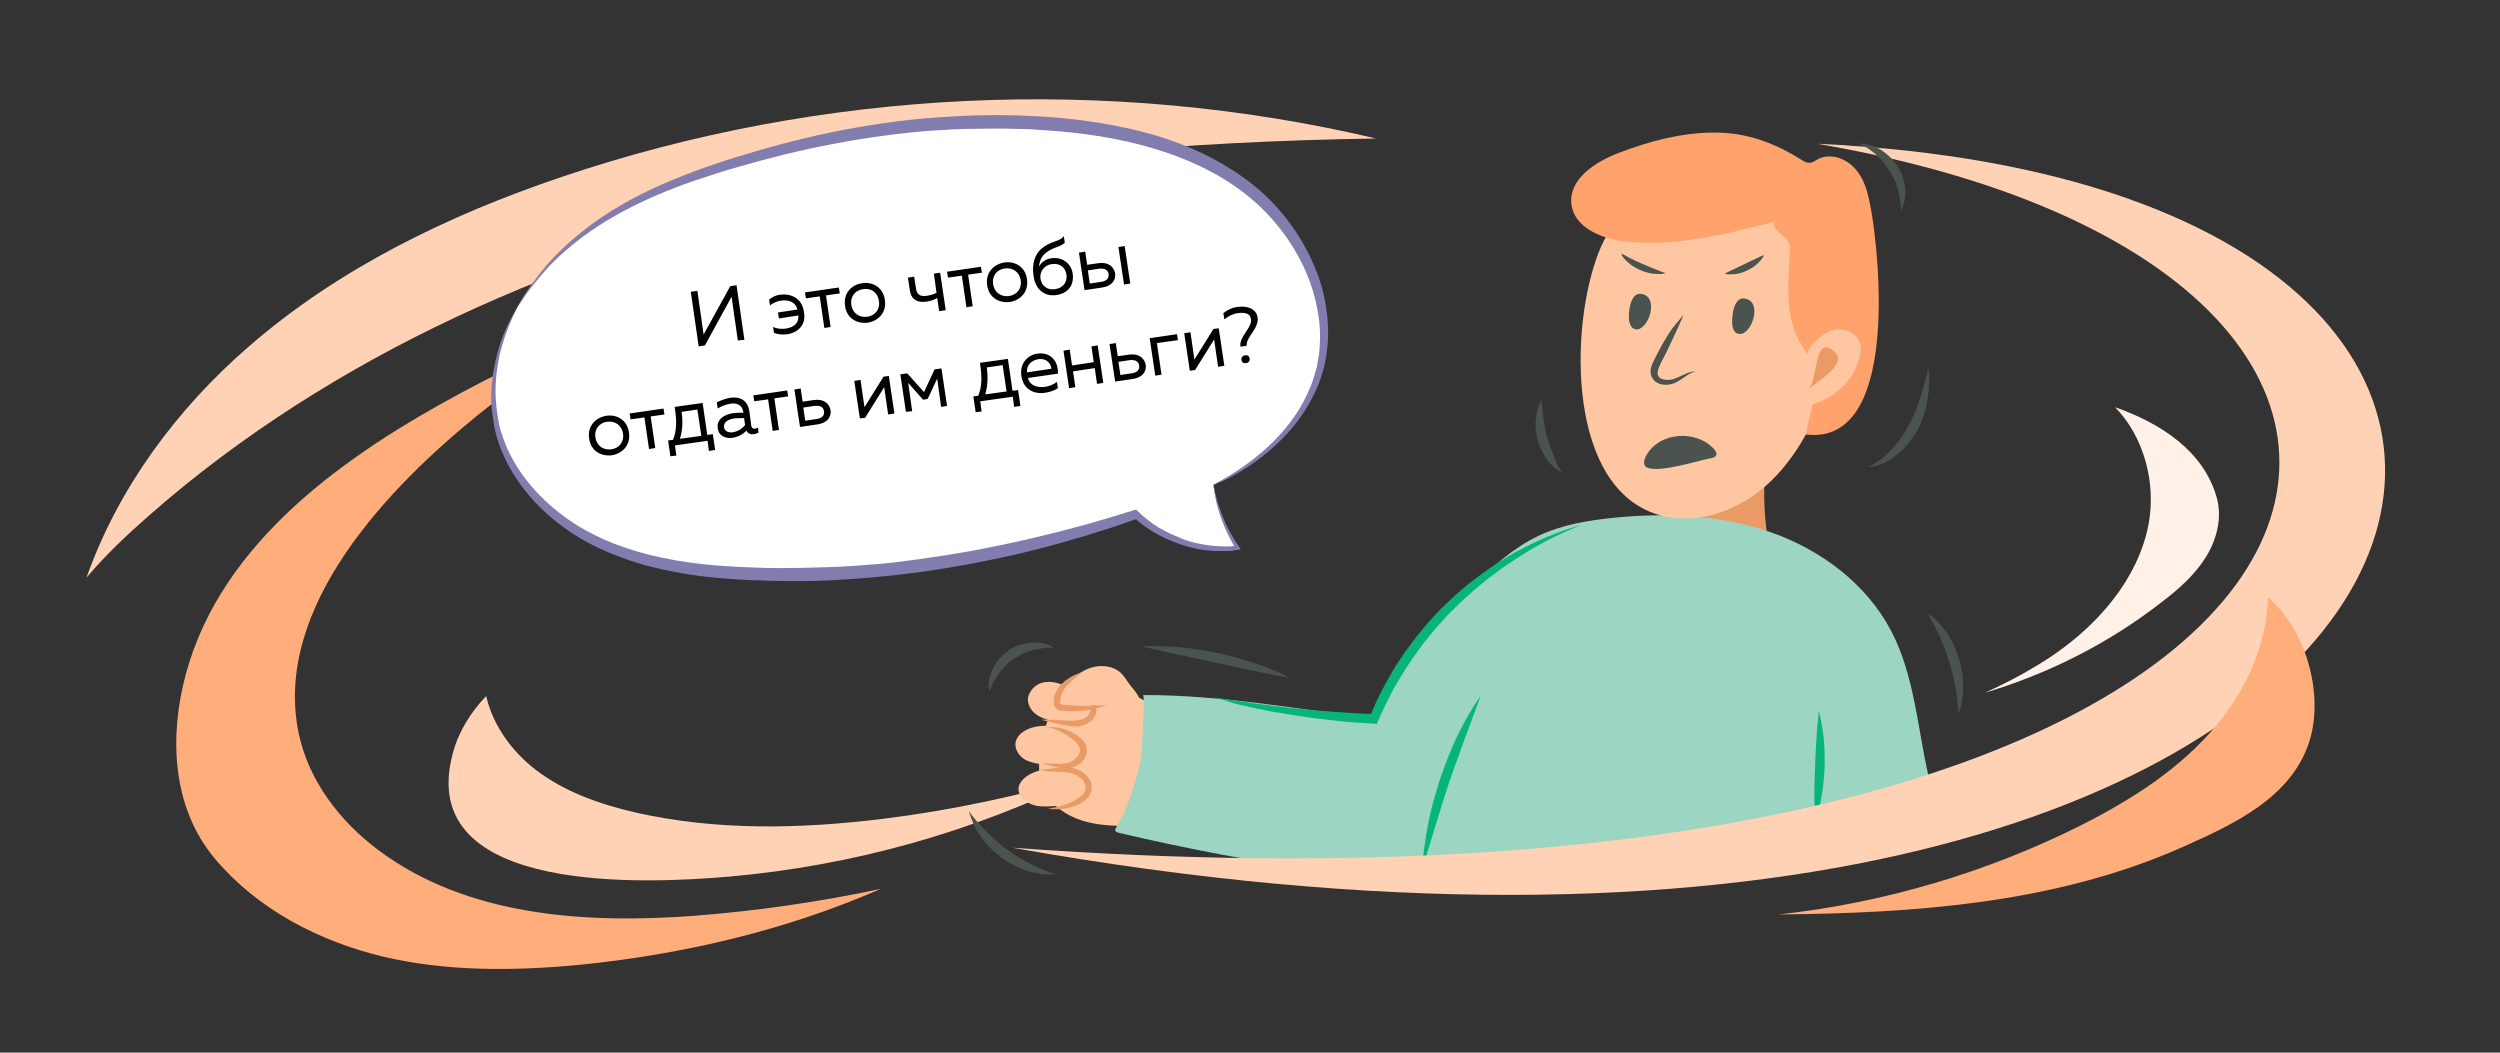 <svg version='1.2' baseProfile='tiny' xmlns='http://www.w3.org/2000/svg' viewBox='0 0 760 320' xml:space='preserve'><rect x="0" y="0" width="760" height="320" fill="#333333" stroke="none"/><switch><g><path fill='#FFD2B5' d='M26.3 175.6c5.7-6.8 12.2-12.9 18.9-18.8 56.1-49.3 126.9-79.9 199.7-96.3C301.7 47.7 360 43 418.3 42.1 336.8 22.9 250 27 170.7 53.8c-34.3 11.6-67.6 27.7-94.9 51.4-22 19-39.9 43.2-49.5 70.4z'/><path fill='#FFAD7B' d='M267.8 270.2c-18.7 4-37.6 6.7-56.7 8.2-33.3 2.5-69.2.1-96-19.9-11.8-8.8-21.3-21.2-24.3-35.6-8-38.4 27.7-75.1 54.8-97 15.4-12.4 32.5-22.7 50.6-30.4-19.2 6.2-37.8 14.1-55.6 23.7-35 18.8-73.1 45.1-84.1 85.7-5.1 18.9-4.3 40.5 8.8 56.1 12.9 15.4 31.6 25.1 51.1 29.8 19.5 4.6 39.9 4.4 59.9 2.5 31.5-3.2 62.7-10.5 91.5-23.1z'/><path fill='#FFD2B5' d='M330.2 235.9c-20.1 6-40.7 10.4-61.6 13-25.1 3.1-50.7 3.7-75.4-1.9-10.9-2.5-21.7-6.3-30.5-13.1-7.2-5.6-12.9-13.5-14.9-22.3-4.8 5-8.5 11-10.2 17.6-11.5 43.5 60.5 39.3 83.9 37.3 37.8-3.3 74.8-13.7 108.7-30.6z'/><path fill='#FFF' d='M379.4 57.1c-17.4-13.5-40-18.3-62-19.8-32.5-2.2-64 2.7-94.9 12.2-25.6 7.8-51.3 19.4-65.1 43.7-6.1 10.7-9.1 23.5-6.6 35.6 3.3 15.7 15.5 28.5 29.9 35.7 14.4 7.2 30.7 9.4 46.7 10.1 39.9 1.8 80-5.1 117.9-17.8 8.2 7.7 19.8 11.8 31 10.3-3.9-5.9-6.4-12.7-7.4-19.7 3.4-1.7 6.7-3.6 9.9-5.8 9.5-6.5 17.6-15.4 21.4-26.2 7.3-20.8-3.3-44.8-20.8-58.3z'/><path fill='#827DAF' d='M157.4 93.2c-2.4 4.7-4.3 9.6-5.5 14.7-1.1 5.1-1.6 10.4-1 15.5 0 .6.2 1.3.2 1.9.1.6.2 1.3.3 1.9l.2.9v.4l.1.5.5 1.9c.8 2.4 1.6 4.8 2.8 7.1 2.3 4.6 5.4 8.8 9 12.5 3.6 3.7 7.7 6.9 12.1 9.6 2.2 1.3 4.5 2.5 6.9 3.6 1.2.6 2.4 1 3.5 1.5 1.2.4 2.4.9 3.6 1.3 4.9 1.7 9.9 2.9 15.1 3.8 5.1.9 10.3 1.5 15.5 1.8 2.6.2 5.2.3 7.8.4 2.6.1 5.3.2 7.9.2 5.2 0 10.5-.1 15.7-.3 2.6-.1 5.2-.2 7.8-.4l7.8-.6 3.9-.4 3.9-.5 3.9-.5 3.9-.6c2.6-.3 5.2-.8 7.8-1.2 2.6-.4 5.2-.9 7.8-1.4 5.2-1 10.3-2.1 15.4-3.3 5.1-1.2 10.2-2.5 15.3-3.9 2.5-.7 5.1-1.5 7.6-2.2l7.5-2.3.7-.2.5.5 1.5 1.4 1.6 1.3 1.6 1.2 1.7 1.1 1.8 1 1.8.9 1.9.8 1.9.8 2 .7 2 .5 2 .4 2 .3 2.1.2 2.1.1h2.1l2.1-.2-.4.9c-1.9-3-3.4-6.3-4.6-9.6-1.2-3.4-1.9-6.8-2.3-10.4.3 1.7.7 3.5 1.2 5.2.2.8.5 1.7.8 2.5.3.8.6 1.6.9 2.5 1.3 3.3 3 6.4 5 9.2l.5.8-.9.1-2.1.3-2.1.1H370l-2.1-.1-2.1-.2-2.1-.4-2.1-.5-2.1-.6-2-.7-2-.8-2-.9-1.9-1-1.8-1.1-1.8-1.2-1.7-1.3-1.6-1.4 1.3.3-7.5 2.6c-2.5.8-5 1.6-7.6 2.4-5.1 1.5-10.2 3-15.3 4.3-5.1 1.3-10.3 2.5-15.5 3.5-2.6.5-5.2 1.1-7.8 1.5-2.6.5-5.2.9-7.9 1.3l-3.9.6-4 .5-4 .5-4 .4c-2.6.3-5.3.5-7.9.7-2.6.2-5.3.3-8 .5-5.3.3-10.6.3-16 .2-2.7 0-5.3-.2-7.9-.2-2.7-.1-5.3-.3-8-.5-5.3-.4-10.6-1-15.9-2.1-5.3-1-10.5-2.3-15.5-4.2-5.1-1.8-10-4.1-14.6-7-4.5-2.9-8.8-6.4-12.4-10.3-3.6-4-6.8-8.5-9-13.4-1.2-2.4-2-5-2.7-7.6l-.4-1.9-.1-.5V128.3l-.2-1c-.1-.7-.2-1.3-.3-2-.1-.7-.1-1.3-.2-2-.3-5.4.4-10.7 1.8-15.9 1.2-4.8 3.4-9.6 6.2-14.2z'/><path fill='#827DAF' d='M368.9 147.4s1.2-.6 3.5-2c2.2-1.3 5.5-3.3 9.2-6.3 3.8-3 8.1-7 11.9-12.5 1.9-2.7 3.6-5.8 5-9.3.3-.8.7-1.8.9-2.6.3-.9.5-1.9.8-2.8l.2-.7.1-.7c.1-.5.2-1 .2-1.4.1-.5.2-1 .3-1.4.1-.5.1-1 .1-1.5.4-4 .2-8.3-.7-12.5-.8-4.3-2.2-8.6-4.2-12.8-4-8.4-10.2-16.3-18.2-22.4-8.1-6.2-17.8-10.6-28.1-13.6s-21.2-4.6-32.1-5.3c-2.7-.2-5.5-.4-8.2-.4l-4.1-.1h-4.1c-2.7 0-5.5.1-8.2.1-2.7.1-5.4.2-8.1.4-5.4.3-10.7.9-16 1.6-5.3.7-10.4 1.5-15.5 2.5-10.1 1.9-19.8 4.3-29 7-2.3.6-4.5 1.3-6.7 2s-4.3 1.4-6.4 2.1c-4.2 1.4-8.2 3-12 4.6-7.6 3.3-14.2 6.9-19.7 10.7-5.5 3.8-9.9 7.7-13.2 11.2-3.2 3.6-5.6 6.6-7 8.7-1.4 2.2-2.2 3.3-2.2 3.3s.7-1.2 2-3.4 3.5-5.4 6.6-9.1c3.2-3.7 7.5-7.8 12.9-11.9 5.4-4.1 12.1-8.1 19.6-11.6 7.6-3.5 16.1-6.7 25.2-9.5 9.1-2.8 18.9-5.5 29.1-7.6 10.2-2.1 21-3.7 31.9-4.5 2.7-.2 5.5-.3 8.3-.5 2.8-.1 5.5-.2 8.3-.2h4.2l4.2.1c2.8.1 5.5.2 8.4.4 11.1.8 22.3 2.5 33 5.6 10.6 3.1 20.7 8 29.1 14.5 8.5 6.6 14.8 15.1 18.8 24 2 4.4 3.4 9 4.1 13.6.7 4.5.9 9 .3 13.3-.1.5-.1 1.1-.2 1.6s-.2 1-.3 1.6l-.3 1.5-.2.8-.2.7c-.3.9-.6 1.9-.9 2.8l-.1.3c-.1.2-.1.3-.1.4l-.3.7c-.2.5-.4.9-.6 1.4-1.6 3.5-3.5 6.7-5.5 9.4-4.1 5.5-8.7 9.4-12.6 12.3-3.9 2.9-7.3 4.7-9.6 5.9-2.3.9-3.6 1.5-3.6 1.5z'/><path fill='#FEC7A1' d='M352.1 246c2.5-9.1 7.4-23.3-1-30.7-6-5.3-19-9.1-26.4-4.8-4.7 2.7-6.5 8.5-7.7 13.8-1.1 5.1-1.9 10.6.1 15.4 2.1 4.9 6.9 8.2 12 9.8 5.1 1.6 10.5 1.6 15.8 1.6 1.7 0 3.6 0 5-1.1 1.2-.8 1.8-2.4 2.2-4z'/><path fill='#FEC7A1' d='M332.3 219.5c4.6-4.3-14.2-18.9-19.4-8.6-1 1.9-.1 4.3 1.4 5.7 1.5 1.4 3.6 2.1 5.6 2.6 2 .5 4.1 1 6.2 1.3 2.1.3 4.6.5 6.2-1zM329.6 223.7c-5-2.3-10.6-4-15.9-2.5-2.3.7-4.7 2.3-5 4.7-.2 1.8.9 3.6 2.4 4.7 1.5 1 3.4 1.4 5.2 1.7 2.9.3 5.9.2 8.7-.3 1.5-.3 2.9-.7 4.1-1.5 1.2-.8 2.1-2.2 2.1-3.7s-1.2-2.9-2.7-3'/><path fill='#FEC7A1' d='M314.8 244.9c-1.4-.4-2.9-1-3.9-2-1-1.1-1.6-2.7-1.1-4.1 2.4-6.3 17.1-6.9 20.7-1.5 4.8 7-11.8 8.6-15.7 7.6z'/><path fill='#E99A65' d='M316.5 218.8s1.9-.1 4.8.1c.7 0 1.5.1 2.3.1.8.1 1.7.1 2.5.1s1.7-.1 2.5-.3c.7-.2 1.5-.6 2-1.1.3-.3.5-.5.6-.9l.1-.2.1-.3c0-.1.1-.3.1-.5.1-.7-.1-1.5-.4-2.2-.3-.7-.7-1.4-1.2-2-.5-.6-1-1.1-1.5-1.6-1-.9-2-1.5-2.8-1.9-.7-.4-1.2-.6-1.2-.6h.3c.2 0 .6.1 1 .2.8.2 2 .6 3.3 1.4.6.4 1.3.9 1.9 1.5.6.6 1.2 1.3 1.7 2.2.4.9.8 1.9.7 3.1 0 .3-.1.6-.1.9l-.1.3c-.1.2-.1.3-.2.5-.3.5-.6 1-1 1.4-.9.8-1.9 1.3-2.9 1.6-1 .3-2.1.3-3 .2-1-.1-1.8-.2-2.6-.4s-1.6-.3-2.3-.5c-2.7-.5-4.6-1.1-4.6-1.1z'/><path fill='#FEC7A1' d='M346.7 213.9c-.1-2.2-1.8-3.9-3.2-5.7-1-1.3-1.8-2.9-3.1-3.9-1.6-1.4-3.9-1.9-6.1-1.8-4.4.3-8.1 3.2-10.9 6.4-.8.8-1.5 1.8-1.5 2.9 0 1.3.9 2.4 2 3 1.1.6 2.5.6 3.7.6 5.1-.2 8.3-3.6 12.9.6 2.4 2.1 6.3 2.2 6.2-2.1z'/><path fill='#E99A65' d='M318 221.1h.3c.2 0 .5 0 1-.1.8 0 2 .1 3.4.4 1.4.3 3 1 4.5 2 .7.5 1.5 1.1 2.2 1.9.7.8 1.1 2 1 3.2-.1 1.2-.7 2.2-1.4 3-.7.8-1.6 1.3-2.6 1.7-.3.1-.4.1-.7.2-.2.1-.5.1-.7.1-.5.1-.9.1-1.3.1-.8 0-1.6-.1-2.3-.3-1.4-.3-2.5-.6-3.3-.8-.8-.2-1.2-.4-1.2-.4h1.3c.8 0 2 0 3.3.1.7 0 1.4 0 2.1-.1.4 0 .7-.1 1.1-.2.2 0 .3-.1.5-.2.1 0 .4-.1.5-.2 1.3-.6 2.5-1.9 2.6-3.2.1-.6-.1-1.3-.6-1.9-.4-.6-1-1.2-1.7-1.7-1.3-1-2.6-1.8-3.8-2.4-1.2-.6-2.3-.9-3.1-1.1-.6 0-1.1-.1-1.1-.1z'/><path fill='#E99A65' d='M316 233.9h1.4c.9 0 2.1-.2 3.7-.4.8-.1 1.6-.2 2.5-.2h1.4c.3 0 .5 0 .7.1.3.1.6.1.8.2 1 .3 2.1.7 3 1.4.9.7 1.7 1.7 2.2 2.9.2.6.2 1.3.2 1.9-.1.6-.3 1.3-.6 1.8-.6 1.1-1.5 1.8-2.4 2.4-.9.6-1.8.9-2.7 1.2-.9.3-1.7.5-2.5.6-1.6.3-2.9.2-3.8.2-.9-.1-1.4-.2-1.4-.2s.5-.1 1.4-.2c.9-.2 2.1-.4 3.6-.9.7-.2 1.5-.5 2.2-.9.8-.3 1.5-.8 2.3-1.3.7-.5 1.3-1.1 1.7-1.8.2-.4.3-.7.3-1.1 0-.4 0-.8-.1-1.1-.2-.7-.7-1.4-1.4-2-.7-.5-1.5-1-2.3-1.3-.2-.1-.4-.1-.6-.2-.2 0-.4-.1-.6-.1-.4-.1-.9-.1-1.3-.2-.8-.1-1.7-.1-2.4-.1-1.5 0-2.9-.1-3.8-.3-.5-.1-.8-.2-1-.3-.4 0-.5-.1-.5-.1zM329.1 204.3s-.4.3-1 .8-1.5 1.2-2.5 2.1c-.5.4-1 1-1.5 1.5-.5.6-.9 1.2-1.2 1.9-.3.7-.5 1.4-.6 2.2v1c.1.3.1.3.2.3.2.1.5.1 1 .2.4 0 .9.1 1.3.1.9 0 1.7.1 2.6.1 1.7.1 3.2.1 4.6 0 1.3 0 2.5-.1 3.3-.1.8 0 1.3-.1 1.3-.1s-.4.2-1.2.4c-.8.3-1.9.6-3.2.9-1.4.3-3 .5-4.7.6-.9 0-1.8.1-2.7 0-.5 0-.9-.1-1.4-.1-.4 0-1 0-1.7-.3-.8-.3-1.2-1.1-1.3-1.8-.1-.6-.1-1.1 0-1.6.1-1 .5-2 1-2.8.5-.8 1.1-1.5 1.7-2 .6-.6 1.2-1 1.8-1.4 1.2-.8 2.2-1.2 3-1.5.8-.3 1.2-.4 1.2-.4zM536.7 141.6c-.6 6.7-.5 13.4.4 20.1-10.8.2-21.7.3-32.5.5-1.5-.8-.9-3-.1-4.4 6.2-10.3 17.9-17.1 29.9-17.5l2.3 1.3z'/><path fill='#9CD5C2' d='M340.1 253.2h.1c41.8 9.8 83.7 16.1 126.8 15.6 21.3-.3 42.7-2.3 63.7-6 5-.9 59.5-13.7 59-15-6.8-18.2-5.8-39-14.9-56.2-7.5-14.2-21.3-24.5-36.5-29.8s-31.7-6-47.7-4.4c-7.8.8-15.8 2.1-22.9 5.5-7.6 3.6-13.9 9.3-19.9 15.2-11.9 11.7-23 24.9-28.8 40.6-23.4-3-48-7.5-71.5-7.4.6 0-.4 17.8-.6 19-1.5 7.3-3.8 14.9-7.6 21.3-.2.3-.3.6-.3.9.1.3.6.5 1.1.7z'/><path fill='#07B57A' d='M450.1 211.5s-.3.8-.8 2.3c-.5 1.4-1.3 3.5-2.2 5.9-.5 1.2-.9 2.6-1.5 4-.5 1.4-1 2.9-1.6 4.4-.5 1.5-1.1 3.1-1.7 4.7-.6 1.6-1.1 3.3-1.7 4.9-.5 1.6-1.1 3.3-1.6 4.9l-1.5 4.8c-.5 1.6-.9 3.1-1.4 4.5-.4 1.4-.8 2.8-1.2 4-.8 2.5-1.4 4.6-1.8 6.1-.4 1.5-.7 2.3-.7 2.3s0-.9.1-2.4c.1-.8.1-1.7.3-2.8.1-1.1.3-2.3.5-3.6.2-1.3.4-2.7.7-4.2.3-1.5.6-3 1-4.7.4-1.6.8-3.3 1.3-4.9.5-1.7 1-3.3 1.5-5 .6-1.7 1.2-3.3 1.8-4.9.6-1.6 1.3-3.2 1.9-4.7.7-1.5 1.3-3 2-4.3.7-1.4 1.3-2.6 2-3.8.6-1.2 1.2-2.2 1.8-3.1.5-.9 1-1.7 1.5-2.4.8-1.2 1.3-2 1.3-2zM552.9 216.3s.2.5.4 1.4c.2.9.5 2.2.7 3.8.3 1.6.5 3.4.6 5.4.1 2 .1 4.1.1 6.2-.1 1.1-.1 2.1-.2 3.1l-.3 3c-.3 2-.6 3.8-.9 5.3-.3 1.5-.7 2.8-1 3.7-.3.9-.5 1.4-.5 1.4s-.1-.5-.1-1.5c0-.9-.1-2.2-.1-3.8-.1-3.1 0-7.3.2-11.4.1-4.1.4-8.3.6-11.4.1-1.6.3-2.9.4-3.8 0-.8.1-1.4.1-1.4z'/><path fill='#FEC7A1' d='M530.1 53.7c35.8.8 34.5 40.6 24.9 65.3-4.3 11.2-10.2 22.2-19.5 29.8-9.3 7.6-22.5 11.4-33.6 6.9-26.2-10.4-24.5-59.7-15.1-80.9 7.8-17.1 25.6-21.5 43.3-21.1z'/><path fill='#FFA26B' d='M549 132.1c28.3 3.4 22.4-53.8 19.8-68.4-.8-4.3-1.7-8.7-4.5-12-2.7-3.4-7.6-5.3-11.5-3.4-.9.5-1.8 1.2-2.8 1.2-.8 0-1.6-.4-2.3-.9-8.4-5.2-16.5-8.3-26.6-8.3-9.9 0-19.6 2.6-28.8 6.1-7.2 2.7-15.5 8-14.6 15.7.9 7.1 9.2 10.5 16.3 11.3 15.3 1.7 30.6-2.2 45.5-6-1.3 2.2 2.6 3.7 4 5.9.8 1.2.7 2.8.6 4.3-.4 6.4-1 12.9.4 19.2 1.3 6.3 4.9 12.5 10.7 15.3-2.9 6.3-5 13.1-6.2 20z'/><path fill='#FEC7A1' d='M549.9 106.1c1.9-2.5 4.3-4.9 7.3-5.7 3-.8 6.8.4 8 3.3.7 1.6.5 3.4.1 5-2.1 8.6-10.7 15.1-19.6 14.7l4.2-17.3z'/><path fill='#4A534D' d='M511.8 95.7s-.8 2-2.2 5c-.7 1.5-1.5 3.2-2.4 5.1-.4.9-.9 1.9-1.4 2.8-.5.9-1 2-1.4 2.9-.2.5-.4.9-.4 1.3 0 .2-.1.4-.1.6v.5-.1l.2.4c0 .1.1.1.1.2.1.1.2.3.3.4.3.2.6.4 1 .5.8.2 1.7.3 2.5.1.8-.1 1.6-.5 2.3-.8 1.5-.7 2.8-1.3 3.7-1.5.5-.1.9-.2 1.1-.2h.4s-.1 0-.4.1c-.2.1-.6.2-1 .4-.9.4-1.9 1.2-3.3 2.1-.7.4-1.5 1-2.5 1.2-1 .3-2.1.4-3.3.1-.6-.1-1.2-.4-1.8-.8-.3-.2-.5-.5-.7-.8-.1-.2-.2-.4-.3-.5l-.2-.4c-.5-1.6-.1-2.8.4-3.9s1-2 1.5-3 1-1.9 1.5-2.8c1-1.8 2-3.4 3-4.8 2-2.4 3.4-4.1 3.4-4.1zM505 142.5c5.2-.5 12.8-2.8 14.6-3.1 1-.1 2.3-.5 2.2-1.5 0-.4-.3-.8-.5-1.1-5.3-6.3-17.1-5.7-21 2-.4.8-.7 1.7-.4 2.5.4 1.2 2.5 1.4 5.1 1.2zM496.6 99.9c3.8 1.9 7.9-8.4 3.3-10.3-4.3-1.8-4.9 5.2-4.7 7.7.2 1 .5 2.1 1.4 2.6zM528 101.3c3.8 1.9 7.9-8.4 3.3-10.3-4.3-1.8-4.9 5.2-4.7 7.7.1 1 .5 2.2 1.4 2.6zM492.9 77.1l.6.3c.4.2.9.4 1.5.8 1.2.6 2.8 1.4 4.5 2.1 1.6.7 3.3 1.4 4.6 1.9.7.3 1.2.5 1.6.6l.6.3s-.2.1-.7.1c-.4.1-1 .1-1.8.1-.7 0-1.6-.1-2.5-.3-.9-.2-1.8-.5-2.7-.9-.9-.4-1.7-.9-2.5-1.4-.7-.5-1.4-1.1-1.9-1.6s-.9-1-1.1-1.4c-.1-.4-.2-.6-.2-.6zM524.4 83.2s.2-.1.5-.3c.3-.2.8-.4 1.4-.7 1.1-.5 2.5-1.2 4-1.9 1.4-.7 2.9-1.4 4-1.9.6-.3 1-.5 1.4-.6.3-.2.6-.2.6-.2s-.1.2-.3.5c-.2.3-.5.8-1 1.3-.4.5-1 1-1.6 1.5-.7.5-1.4.9-2.2 1.3-.8.4-1.6.7-2.4.9-.8.2-1.5.3-2.2.3H525c-.4-.2-.6-.2-.6-.2z'/><path fill='#07B57A' d='m368.9 212 6.1.9 6.1.9c2 .3 4 .5 6.1.8 2 .2 4 .5 6.1.7l6.1.6c2 .2 4.1.3 6.1.5l6.1.4c2 .1 4.1.2 6.1.3l-1.3.9 2.2-5.2 2.6-5 2.8-4.9 3.1-4.7 3.4-4.5 3.6-4.4 3.8-4.1 4.1-3.9 4.3-3.7 4.5-3.4 4.6-3.2 4.8-2.9 5-2.6 5.1-2.3 5.2-2 5.3-1.7-5.1 2.2-5 2.4-4.9 2.7-4.7 2.9-4.6 3.1-4.4 3.3-4.2 3.5-4.1 3.7-3.9 3.9-3.7 4.1-3.5 4.3-3.2 4.4-3 4.6-2.8 4.7-2.5 4.9-2.3 5-.4.9-.9-.1c-2.1-.1-4.1-.3-6.1-.4-2-.2-4.1-.3-6.1-.6-2-.2-4.1-.5-6.1-.7-2-.3-4.1-.6-6.1-.9-2-.3-4-.7-6.1-1l-6-1.2c-2-.4-4-.9-6-1.4-2.2-.7-4.2-1.3-6.2-1.8z'/><path fill='#FFF1E8' d='M603.4 210.6c7.3-3.3 14.4-7.1 21-11.6 13.8-9.5 25.7-23.3 28.8-39.8 2.3-12.5-1.5-26.5-10.2-35.4 13.9 4.9 26.9 13.3 30.9 27.5 1.7 6.1 0 12.8-3.4 18.2-3.4 5.4-8.3 9.7-13.3 13.5-16 12.5-34.4 21.8-53.8 27.6z'/><path fill='#FFD2B5' d='M307.8 257.7c447.8 80 544.6-200 244.6-214C793.8 85 731.7 289 307.8 257.7z'/><path fill='#FFAD7B' d='M540.7 278c20.5-.2 41-1 61.3-3.8 21.1-2.9 42-8 61.5-16.7 15.7-7 33.9-15.3 38.9-33.3 3.8-13.9-1.4-32.7-12.9-42.6-.4 14.2-6.6 28.1-15.8 39-10.9 13.1-25.7 22.5-40.9 30.2-28.7 14.4-60.1 23.7-92.1 27.2z'/><path d='m224.3 103.5-1.7-11.9c-.1-.5-.1-1-.2-1.4l-8.1 14.8-1.9.3-2.4-16.6 2-.3 1.7 11.9c.1.5.1 1 .2 1.4L222 87l1.9-.3 2.4 16.6-2 .2zM239.5 101.6c-1.6.2-2.9.1-4.2-.4l-.3-1.8c1.1.5 2.5.7 3.8.5 2.2-.3 4.1-1.4 3.9-4l-5.9.9-.3-1.8 5.9-.9c-.6-2.5-2.9-3-5.1-2.7-1.1.2-2.4.7-3.2 1.5l-.3-1.8c.9-.8 2.1-1.4 3.4-1.5 3.1-.4 6.6.9 7.2 5.2.8 4.2-2.1 6.3-4.9 6.8zM250.6 99.7l-1.4-9.6-4.2.6-.3-1.8 10.3-1.5.3 1.8-4.2.6 1.4 9.6-1.9.3zM262.1 86.1c3.1-.5 6.4 1.2 6.9 5.1.6 3.9-2.1 6.4-5.2 6.9-3.1.4-6.4-1.2-6.9-5.1-.6-4 2.1-6.5 5.2-6.9zm.3 1.8c-2.3.3-4 2.1-3.6 4.8.4 2.6 2.5 3.9 4.8 3.6s4-2.1 3.6-4.8-2.5-4-4.8-3.6zM285.5 94.6l-.6-4c-1 .6-1.9.9-3.3 1.1-2.6.4-4.6-.6-5-3.4l-.6-3.9 1.9-.3.6 3.8c.3 1.9 1.5 2.3 3.4 2 1.1-.2 1.9-.4 2.8-.9l-.8-5.8 1.9-.3 1.7 11.4-2 .3zM293.8 93.4l-1.4-9.6-4.2.6-.3-1.8 10.3-1.5.3 1.8-4.2.6 1.4 9.6-1.9.3zM305.3 79.8c3.1-.5 6.4 1.2 6.9 5.1.6 3.9-2.1 6.4-5.2 6.9-3.1.4-6.4-1.2-6.9-5.1-.6-3.9 2.1-6.4 5.2-6.9zm.2 1.8c-2.3.3-4 2.1-3.6 4.8.4 2.6 2.5 3.9 4.8 3.6 2.3-.3 4-2.1 3.6-4.8-.4-2.6-2.5-3.9-4.8-3.6zM321.1 89.7c-3.4.5-6.3-1.5-6.9-5.8-.6-3.8.5-6.7 2.4-8.3 3-2.5 5.4-2 6.8-3.8l.3 2c-1.5 1.4-3.4 1.2-5.8 3.1-1.5 1.2-1.9 2.8-2.1 4.3.6-1.4 2.1-2.5 3.9-2.7 3-.4 5.9 1.3 6.4 4.7.5 3.6-1.5 6-5 6.5zm-.3-1.8c2.5-.4 3.7-2.2 3.4-4.4-.3-2.2-2-3.6-4.5-3.2-2.4.3-3.7 2.5-3.4 4.4.3 2.2 2.1 3.6 4.5 3.2zM329.7 88.2 328 76.8l1.9-.3.6 4 3.5-.5c2.8-.4 4.6 1 5 3.1.3 2.1-1.1 3.9-3.9 4.3l-5.4.8zm1.6-2 3.3-.5c1.7-.2 2.6-1 2.4-2.4-.2-1.4-1.4-1.8-3-1.6l-3.3.5.6 4zm10.4.3L340 75.1l1.9-.3 1.7 11.4-1.9.3zM184.3 126.4c3.1-.5 6.4 1.2 6.9 5.1.6 3.9-2.1 6.4-5.2 6.9-3.1.4-6.4-1.2-6.9-5.1-.6-3.9 2.1-6.4 5.2-6.9zm.3 1.8c-2.3.3-4 2.1-3.6 4.8.4 2.6 2.5 3.9 4.8 3.6 2.3-.3 4-2.1 3.6-4.8-.4-2.6-2.5-3.9-4.8-3.6zM197.3 136.5l-1.4-9.6-4.2.6-.3-1.8 10.3-1.5.3 1.8-4.2.6 1.4 9.6-1.9.3zM203.8 138.7l-.7-4.8 1.5-.2c1.1-2.7 1.2-5.7.5-10l8.5-1.2 1.4 9.7 1.7-.2.7 4.8-1.9.3-.4-3.1-9.9 1.4.4 3.1-1.8.2zm2.9-5.3 6.5-.9-1.2-8-4.8.7c.5 3.4.2 5.8-.5 8.2zM229.5 130.3c.3 0 .6-.2.9-.3l.2 1.5c-.4.2-.9.4-1.4.5-.9.1-1.8-.1-2.3-1.1-1 1.1-2.4 1.9-4.2 2.2-2 .3-4.2-.5-4.5-2.9-.4-2.9 2.2-4.2 4.6-4.6 1-.1 2.2-.2 3.2-.1l-.1-.4c-.2-1.7-1.6-2.7-3.7-2.4-1.8.3-3.1.9-4 1.5l-.3-1.9c.9-.4 2.4-1.1 4.2-1.4 3-.4 5.2.9 5.7 4.1l.6 4.5c.2.7.6.9 1.1.8zm-6.7 1.1c1.4-.2 2.8-1 3.7-2.2l-.3-2.1c-.8 0-2 0-2.9.1-1.7.2-3.4 1-3.2 2.7.2 1.3 1.5 1.7 2.7 1.5zM234.9 131l-1.4-9.6-4.2.6-.3-1.8 10.3-1.5.3 1.8-4.2.6 1.4 9.6-1.9.3zM243.2 129.8l-1.7-11.4 1.9-.3.6 4 3.5-.5c2.8-.4 4.6 1 5 3.1.3 2.1-1.1 3.9-3.9 4.3l-5.4.8zm1.6-1.9 3.3-.5c1.7-.2 2.6-1 2.4-2.4-.2-1.4-1.4-1.8-3-1.6l-3.3.5.6 4zM261.4 127.2l-1.7-11.4 1.9-.3 1.2 8.3 5.8-9.3 1.6-.2 1.7 11.4-1.9.3-1.2-8.3-5.8 9.3-1.6.2zM275.4 125.2l-1.7-11.4 2.1-.3 5.1 5.7 3.2-6.9 2.1-.3 1.7 11.4-1.8.3-1.2-8.6-2.9 6.2-1.4.2-4.5-5.1 1.2 8.6-1.9.2zM296.6 125.3l-.7-4.8 1.5-.2c1.1-2.7 1.2-5.7.5-10l8.5-1.2 1.4 9.7 1.7-.2.7 4.8-1.9.3-.4-3.1-9.9 1.4.4 3.1-1.8.2zm2.9-5.4 6.5-.9-1.2-8-4.8.7c.4 3.4.2 5.9-.5 8.2zM315.3 107.5c4.4-.6 6.5 2.7 6.3 6.1l-9.1 1.3c.6 2.4 2.9 3 5.2 2.7 1.4-.2 2.7-.8 3.6-1.5l.3 1.9c-1 .7-2.4 1.2-3.9 1.4-3.4.5-6.6-1-7.2-5.1-.6-4 2.1-6.4 4.8-6.8zm.3 1.7c-1.9.3-3.6 1.7-3.4 4l7.4-1.1c0-1.2-1.1-3.3-4-2.9zM325 118l-1.7-11.4 1.9-.3.7 4.8 6.6-1-.7-4.8 1.9-.3 1.7 11.4-1.9.3-.7-4.8-6.6 1 .7 4.8-1.9.3zM339 116l-1.7-11.4 1.9-.3.6 4 3.5-.5c2.8-.4 4.6 1 5 3.1.3 2.1-1.1 3.9-3.9 4.3l-5.4.8zm1.6-2 3.3-.5c1.7-.2 2.6-1 2.4-2.4-.2-1.4-1.4-1.8-3-1.6l-3.3.5.6 4zM351.2 114.2l-1.7-11.4 8.3-1.2.3 1.8-6.4.9 1.4 9.6-1.9.3zM361.7 112.7l-1.7-11.4 1.9-.3 1.2 8.3 5.8-9.3 1.6-.2 1.7 11.4-1.9.3-1.2-8.3-5.8 9.3-1.6.2zM377.1 105.4c-.5-3.1 3.6-5.7 3.2-8.4-.2-1.7-1.8-2.1-4-1.8-1.6.2-3 1-4.1 1.9l-.3-1.9c1.1-.9 2.6-1.7 4.4-1.9 3-.4 5.6.6 6 3.2.5 3.4-3.6 6-3.3 8.6l-1.9.3zm1.7 5c-.7.1-1.3-.2-1.4-1-.1-.8.4-1.3 1.1-1.4s1.3.2 1.4 1c.1.8-.4 1.3-1.1 1.4z'/><g><path fill='#EA9A66' d='M552.9 108c-1.1 3.1-1.4 8.3-3 10.4 1.8-2.3 14.1-8.5 6.3-12.5-1.7-.9-2.7.2-3.3 2.1z'/></g><g><path fill='#4A534D' d='M565 43.7h1.2c.4 0 .8.1 1.4.2.3.1.6.1.9.2l.9.3c.3.1.6.2 1 .4.3.2.6.3 1 .5.7.4 1.3.9 2 1.4.6.6 1.3 1.1 1.9 1.8.6.6 1.1 1.4 1.6 2.1.4.8.9 1.6 1.2 2.4.4.8.6 1.7.8 2.5.1.8.3 1.6.3 2.4V59c0 .4-.1.7-.1 1 0 .3-.1.6-.1.9-.1.3-.1.6-.2.8-.1.5-.3 1-.4 1.3-.3.7-.5 1.1-.5 1.1s0-.4-.1-1.2c0-.4-.1-.8-.1-1.3s-.1-1-.2-1.6c-.1-.6-.3-1.2-.4-1.9-.1-.7-.4-1.3-.6-2-.3-.7-.5-1.4-.9-2-.3-.7-.7-1.3-1.1-2-.4-.6-.8-1.3-1.3-1.9-.4-.6-1-1.2-1.4-1.7l-1.5-1.5c-.5-.4-1-.9-1.5-1.2-.5-.4-.9-.7-1.3-.9-.4-.3-.8-.5-1.1-.7-1-.3-1.4-.5-1.4-.5z'/></g><g><path fill='#4A534D' d='M468.6 121.7s.1.4.1 1.1c.1.7.1 1.6.3 2.7.1.5.1 1.1.2 1.7.1.6.2 1.2.3 1.9.1.6.3 1.3.4 2 .1.7.3 1.3.5 2s.4 1.3.6 2c.2.7.5 1.3.7 1.9.3.6.5 1.2.7 1.8.2.6.5 1.1.7 1.6.4 1 .9 1.8 1.2 2.4l.5 1-.9-.6c-.3-.2-.6-.4-1-.7-.4-.3-.8-.7-1.2-1.1-.4-.4-.8-.9-1.2-1.4-.4-.5-.8-1.1-1.2-1.8-.3-.6-.7-1.3-1-2-.3-.7-.5-1.5-.8-2.2-.2-.8-.4-1.5-.5-2.3-.1-.8-.2-1.5-.2-2.3 0-.7 0-1.4.1-2.1.1-.7.1-1.3.3-1.9.1-.6.3-1.1.4-1.5.1-.5.3-.8.4-1.1.4-.7.6-1.1.6-1.1z'/></g><g><path fill='#4A534D' d='M300.7 210.3v-.3c0-.2-.1-.5-.1-.9v-1.4c0-.5.1-1.2.3-1.8.2-.7.4-1.4.7-2.1.3-.7.7-1.4 1.2-2.2.5-.7 1-1.4 1.7-2.1.6-.6 1.4-1.2 2.1-1.8.7-.5 1.6-1 2.4-1.3.8-.3 1.7-.6 2.5-.8.8-.2 1.7-.3 2.5-.3s1.5.1 2.2.1c.7.1 1.3.2 1.8.4s1 .3 1.3.5c.4.1.6.3.8.4.2.1.3.2.3.2h-1.2c-.4 0-.8 0-1.3.1-.5 0-1.1.1-1.7.2-1.2.2-2.6.5-3.9 1-.7.2-1.4.5-2 .9-.7.4-1.3.7-2 1.1-1.3.8-2.4 1.9-3.4 3s-1.7 2.2-2.4 3.3c-.3.5-.6 1-.8 1.5-.2.5-.4.9-.5 1.2-.3.7-.5 1.1-.5 1.1z'/></g><g><path fill='#4A534D' d='M586.2 111.6s.1.6.2 1.7.1 2.6 0 4.4c-.1 1.8-.4 3.9-.9 6.2-.3 1.1-.6 2.3-1.1 3.4-.4 1.1-.9 2.3-1.5 3.4s-1.3 2.2-2 3.1c-.7 1-1.5 1.9-2.3 2.7-.8.8-1.7 1.6-2.5 2.2-.8.7-1.7 1.2-2.5 1.6l-1.2.6c-.4.2-.8.3-1.1.4-.7.3-1.3.4-1.9.5-.5.1-.9.2-1.2.2-.3 0-.4.1-.4.1s.1-.1.4-.2c.2-.1.6-.3 1-.6s1-.6 1.6-1c.6-.4 1.2-.9 1.9-1.4.7-.6 1.3-1.2 2-1.9s1.4-1.5 2-2.3c.7-.8 1.3-1.7 1.9-2.6.6-.9 1.2-1.9 1.7-2.9 1.1-2 2-4.1 2.7-6.1.4-1 .7-2 1-3 .3-1 .6-1.9.8-2.7.5-1.7.8-3.1 1.1-4.2.1-1 .3-1.6.3-1.6z'/></g><g><path fill='#4A534D' d='M586.2 186.4s.4.3 1.1.9c.4.3.8.7 1.2 1.1.5.5 1 1 1.5 1.6.5.6 1.1 1.3 1.6 2s1 1.6 1.5 2.4c.5.9 1 1.8 1.3 2.8.4 1 .8 2 1.1 3 .3 1 .6 2.1.8 3.1.2 1 .3 2.1.4 3 .1 1 .1 2 .1 2.9 0 .9-.1 1.8-.2 2.6 0 .4-.1.8-.1 1.1-.1.4-.1.7-.2 1-.1.6-.3 1.2-.4 1.6-.3.9-.4 1.4-.4 1.4s-.1-.5-.2-1.4c0-.5-.1-1-.2-1.6-.1-.6-.1-1.3-.2-2.1s-.2-1.6-.4-2.4c-.1-.9-.3-1.7-.5-2.7-.2-.9-.4-1.9-.7-2.8-.2-1-.5-1.9-.8-2.8-.3-.9-.6-1.9-.9-2.8-.3-.9-.7-1.8-1-2.7-.4-.8-.7-1.7-1.1-2.5-.4-.8-.7-1.5-1.1-2.2-.3-.7-.7-1.3-1-1.8-.3-.5-.5-1-.8-1.4-.2-.8-.4-1.3-.4-1.3z'/></g><g><path fill='#4A534D' d='M294.5 246.6s.4.4.9 1.2c.3.4.7.8 1.1 1.3.4.5.9 1 1.4 1.6.5.6 1.1 1.2 1.7 1.8.6.7 1.3 1.3 2 2 .7.6 1.4 1.3 2.2 1.9.8.7 1.6 1.3 2.4 1.9.8.6 1.7 1.2 2.5 1.7.8.6 1.7 1 2.5 1.5.9.4 1.7.9 2.5 1.3s1.6.8 2.3 1.1c.7.3 1.4.6 2 .8.6.2 1.1.5 1.6.6.9.3 1.4.5 1.4.5s-.5 0-1.5.1c-.5 0-1.1 0-1.7-.1-.3 0-.7-.1-1.1-.1-.4 0-.8-.1-1.2-.2-.4-.1-.8-.1-1.3-.2-.4-.1-.9-.2-1.3-.4-.9-.2-1.8-.6-2.8-1-.9-.4-1.9-.9-2.9-1.4-1-.5-1.9-1.2-2.8-1.8-.9-.7-1.8-1.4-2.5-2.1-.8-.7-1.5-1.5-2.2-2.3-.7-.8-1.3-1.6-1.8-2.4-.3-.4-.5-.8-.8-1.2-.2-.4-.4-.8-.6-1.1-.2-.4-.4-.7-.5-1-.1-.3-.3-.7-.4-1-.3-.6-.5-1.2-.6-1.6-.3-.9-.5-1.4-.5-1.4z'/></g><g><path fill='#4A534D' d='M347 196.5s.7-.1 2-.1h2.3c.9 0 1.9 0 3 .1 1.1 0 2.3.1 3.5.2 1.2.1 2.5.2 3.9.4 1.3.2 2.7.3 4.1.6 1.4.2 2.8.5 4.3.8 1.4.3 2.8.6 4.2 1 1.4.3 2.7.8 4 1.1 1.3.4 2.5.8 3.7 1.2 1.2.4 2.3.8 3.3 1.2 1 .4 1.9.8 2.7 1.1.8.3 1.5.7 2.1 1 1.1.6 1.8.9 1.8.9s-.7-.1-2-.3c-1.2-.2-3-.6-5.1-1l-15.4-3.3-15.4-3.3c-2.1-.5-3.9-.9-5.1-1.2-1.2-.2-1.9-.4-1.9-.4z'/></g></g></switch></svg>